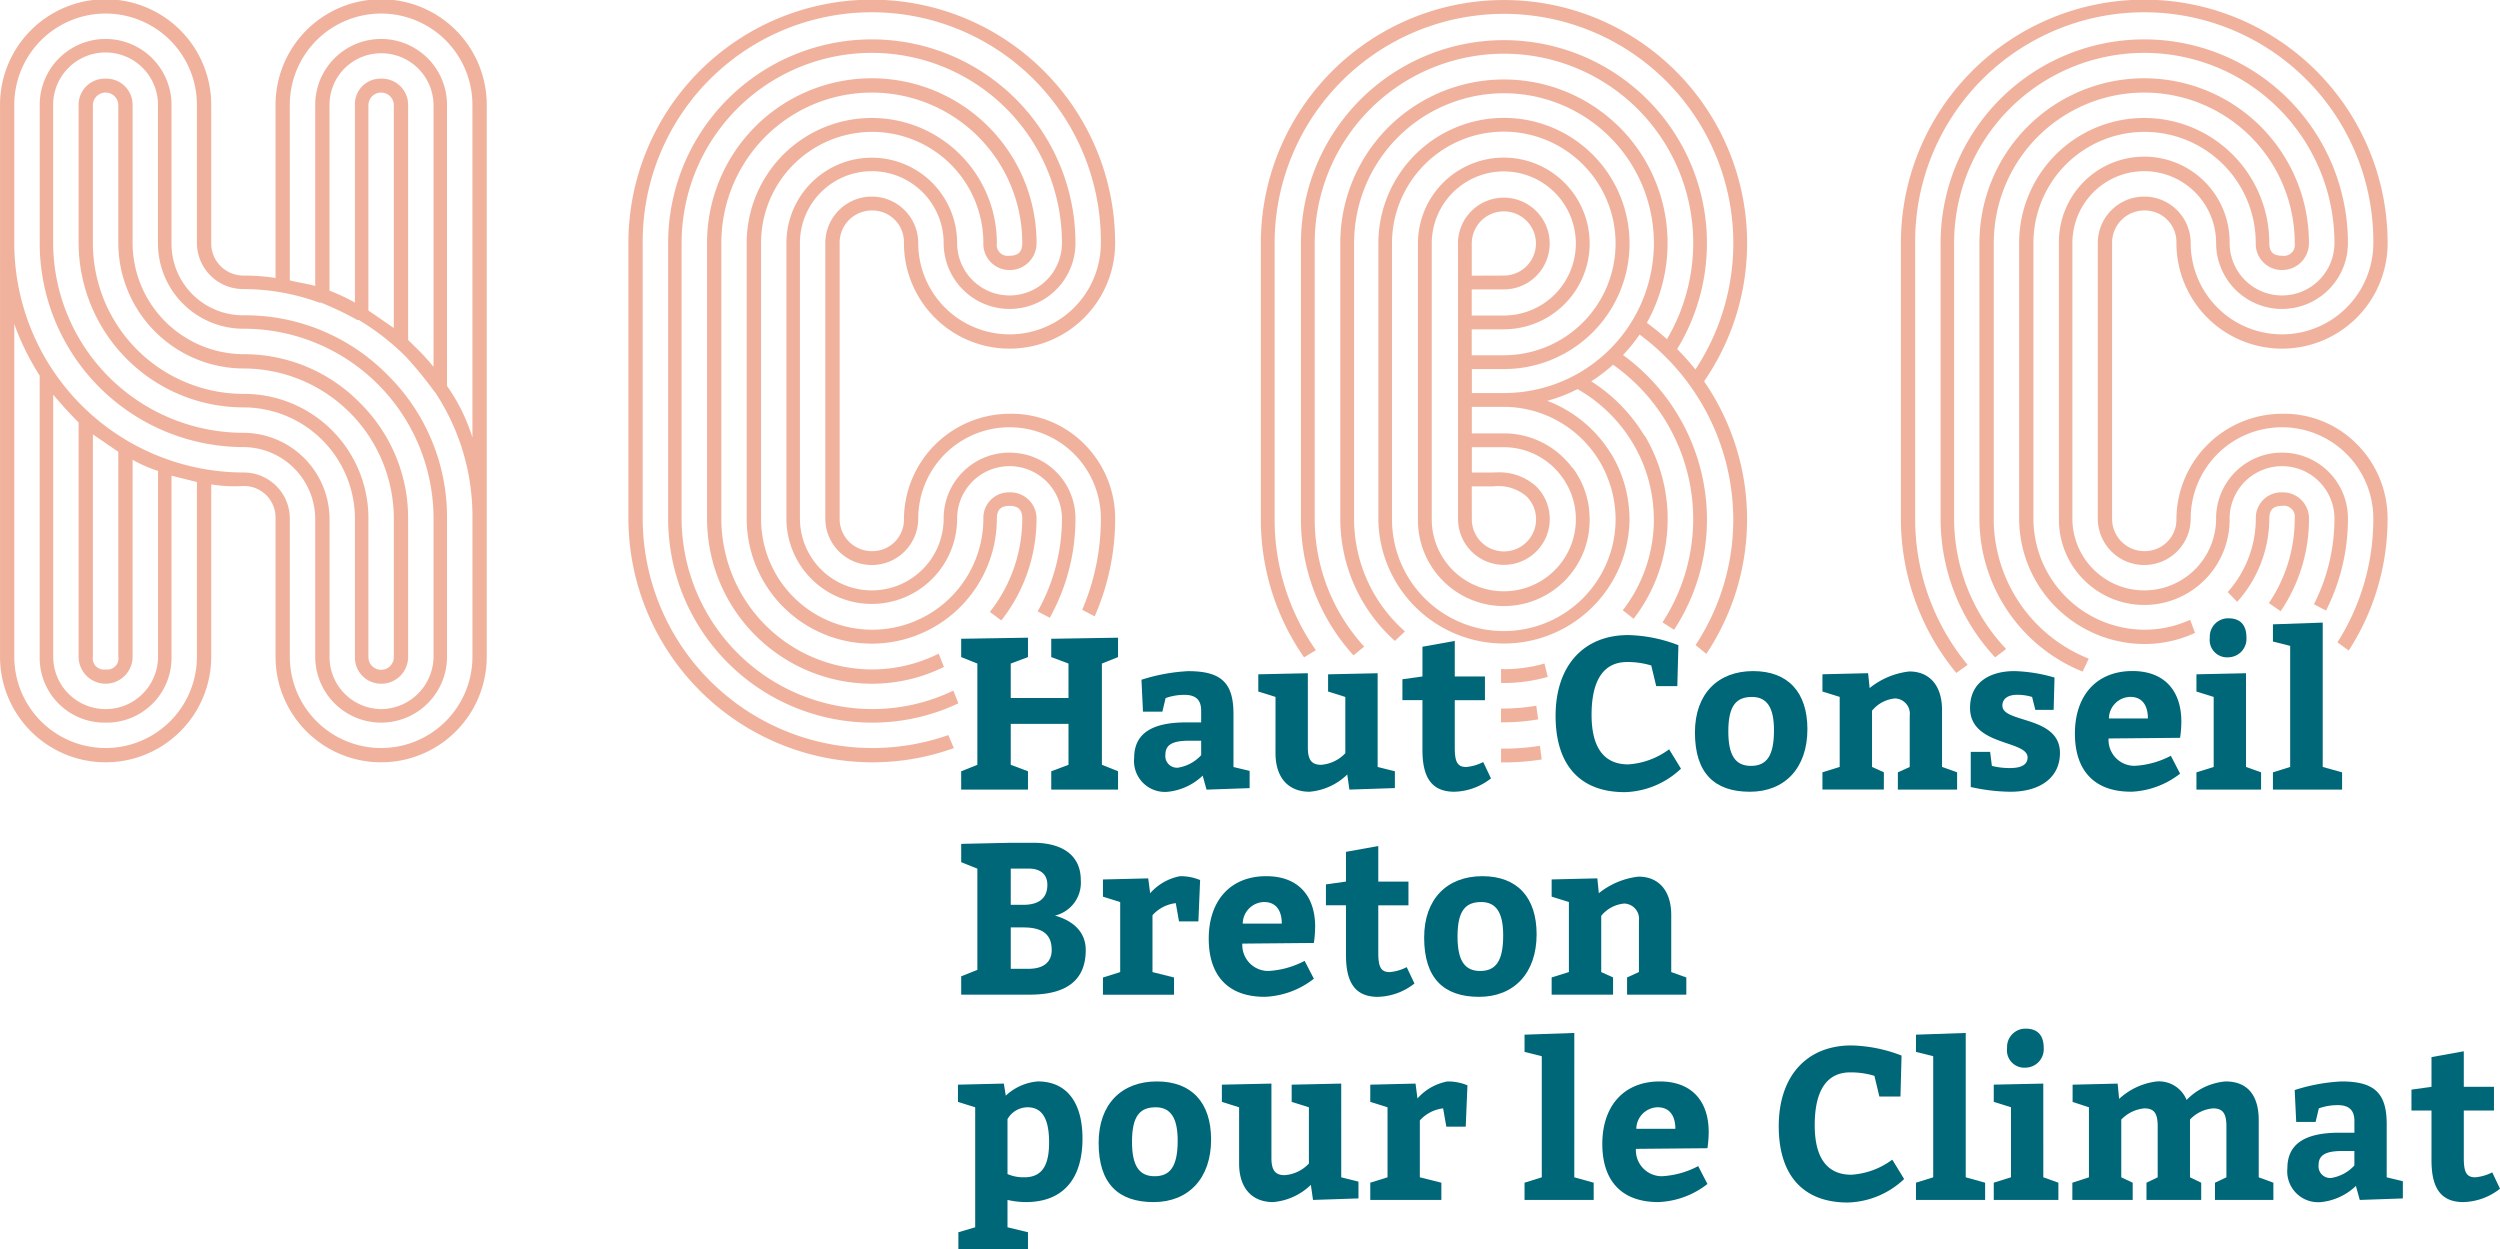 <svg id="Groupe_3" data-name="Groupe 3" xmlns="http://www.w3.org/2000/svg" xmlns:xlink="http://www.w3.org/1999/xlink" width="198.863" height="99.39" viewBox="0 0 198.863 99.39">
  <defs>
    <clipPath id="clip-path">
      <rect id="Rectangle_1" data-name="Rectangle 1" width="198.863" height="99.39" fill="none"/>
    </clipPath>
  </defs>
  <path id="Tracé_1" data-name="Tracé 1" d="M150.715,107.091l-1.371-.514V103.32h4.593v3.257l-1.371.514v1.457h5.313v-1.457l-1.285-.514V98.522l1.285-.514V96.465l-5.313.086v1.457l1.371.514v2.742h-4.593V98.522l1.371-.514V96.465l-5.313.086v1.457l1.286.514v8.055l-1.286.514v1.457h5.313Z" transform="translate(-68.944 -45.74)" fill="#006778"/>
  <g id="Groupe_2" data-name="Groupe 2">
    <g id="Groupe_1" data-name="Groupe 1" clip-path="url(#clip-path)">
      <path id="Tracé_2" data-name="Tracé 2" d="M175.7,105.6c-2.605,0-4.131.806-4.131,2.828a2.456,2.456,0,0,0,2.674,2.691,4.7,4.7,0,0,0,2.776-1.285l.308,1.114,3.427-.12v-1.371l-1.285-.308v-4.233c0-2.485-.994-3.393-3.6-3.393a14.424,14.424,0,0,0-3.719.685l.12,2.537h1.543l.257-1.079a4.4,4.4,0,0,1,1.509-.258c.857,0,1.32.377,1.32,1.251v.942Zm1.2,2.606a3.17,3.17,0,0,1-1.834.994.925.925,0,0,1-1.012-1.029c0-.771.531-1.114,1.868-1.114h.977Z" transform="translate(-81.352 -48.136)" fill="#006778"/>
      <path id="Tracé_3" data-name="Tracé 3" d="M191.713,108.2c0,1.919.994,3.068,2.708,3.068a4.9,4.9,0,0,0,3-1.371l.171,1.2,3.617-.12V109.64l-1.371-.343v-7.455l-3.942.086v1.37l1.371.429V108.2a2.917,2.917,0,0,1-1.936.925c-.771,0-1.045-.429-1.045-1.371v-5.913l-3.942.086v1.37l1.371.429Z" transform="translate(-90.253 -48.289)" fill="#006778"/>
      <path id="Tracé_4" data-name="Tracé 4" d="M213.738,105.609c0,1.971.565,3.342,2.537,3.342a4.886,4.886,0,0,0,2.914-1.062l-.617-1.3a3.638,3.638,0,0,1-1.354.394c-.72,0-.908-.446-.908-1.542v-3.771h2.4V99.782h-2.4V96.954l-2.571.463v2.365l-1.594.222v1.663h1.594Z" transform="translate(-100.59 -45.972)" fill="#006778"/>
      <path id="Tracé_5" data-name="Tracé 5" d="M240.8,108.568a6.768,6.768,0,0,0,4.491-1.868l-.943-1.542a6.1,6.1,0,0,1-3.255,1.2c-1.8,0-2.914-1.165-2.914-3.942,0-2.862,1.029-4.2,2.828-4.2a6.574,6.574,0,0,1,1.92.273l.394,1.645H245l.086-3.256a11.7,11.7,0,0,0-3.993-.806c-3.515,0-5.776,2.4-5.776,6.427,0,3.976,2.005,6.067,5.484,6.067" transform="translate(-111.577 -45.555)" fill="#006778"/>
      <path id="Tracé_6" data-name="Tracé 6" d="M265.345,106.144c0-2.948-1.543-4.627-4.319-4.627-2.794,0-4.628,1.8-4.628,4.885,0,3.256,1.576,4.713,4.37,4.713,2.776,0,4.576-1.886,4.576-4.971m-4.491,2.914c-1.251,0-1.8-.857-1.8-2.742,0-2.056.634-2.742,1.885-2.742,1.234,0,1.748.908,1.748,2.656,0,2.057-.6,2.828-1.834,2.828" transform="translate(-121.574 -48.135)" fill="#006778"/>
      <path id="Tracé_7" data-name="Tracé 7" d="M280.574,109.6l-.943-.429V104.7a2.667,2.667,0,0,1,1.834-.976,1.215,1.215,0,0,1,1.165,1.371v4.079l-.943.429v1.371H286.4V109.6l-1.2-.429v-4.542c0-1.868-.943-3.051-2.606-3.051a6.117,6.117,0,0,0-3.153,1.32l-.12-1.183-3.634.086v1.371l1.372.428v5.57l-1.372.429v1.371h4.885Z" transform="translate(-130.721 -48.166)" fill="#006778"/>
      <path id="Tracé_8" data-name="Tracé 8" d="M300.584,104.276c0-.565.445-.873,1.183-.873a4,4,0,0,1,1.183.171l.257,1.029h1.457l.069-2.571a12.442,12.442,0,0,0-3.188-.514c-1.817,0-3.531.788-3.531,2.931,0,3.05,4.576,2.536,4.576,3.941,0,.548-.463.84-1.4.84a5.756,5.756,0,0,1-1.44-.172l-.137-1.114h-1.543v2.793a14.9,14.9,0,0,0,3.154.378c2.348,0,3.942-1.114,3.942-3.085,0-2.965-4.576-2.365-4.576-3.753" transform="translate(-141.306 -48.135)" fill="#006778"/>
      <path id="Tracé_9" data-name="Tracé 9" d="M318.34,111.115a6.759,6.759,0,0,0,3.907-1.44l-.736-1.422a6.959,6.959,0,0,1-2.88.8,2.063,2.063,0,0,1-2.074-2.176l5.69-.052a9.074,9.074,0,0,0,.1-1.285c0-2.45-1.337-4.027-3.89-4.027-2.879,0-4.577,1.971-4.577,4.97,0,2.913,1.509,4.628,4.457,4.628m-.052-7.542c.995,0,1.4.737,1.4,1.715h-3.1a1.737,1.737,0,0,1,1.7-1.715" transform="translate(-148.831 -48.135)" fill="#006778"/>
      <path id="Tracé_10" data-name="Tracé 10" d="M335.759,96.634a1.467,1.467,0,0,0,1.44-1.56c0-1.079-.549-1.542-1.44-1.542a1.459,1.459,0,0,0-1.474,1.542,1.379,1.379,0,0,0,1.474,1.56" transform="translate(-158.505 -44.349)" fill="#006778"/>
      <path id="Tracé_11" data-name="Tracé 11" d="M337.406,109.726l-1.2-.429v-7.455l-3.943.086V103.3l1.372.428v5.57l-1.372.429V111.1h5.142Z" transform="translate(-157.547 -48.29)" fill="#006778"/>
      <path id="Tracé_12" data-name="Tracé 12" d="M349.335,106.095l-1.542-.429V94.183l-3.96.137v1.371l1.371.343v9.631l-1.371.429v1.371h5.5Z" transform="translate(-163.032 -44.658)" fill="#006778"/>
      <path id="Tracé_13" data-name="Tracé 13" d="M152.857,133.283a2.692,2.692,0,0,0,2.057-2.828c0-2.022-1.542-2.965-3.77-2.965h-1.8l-3.942.086v1.457l1.286.514V137.6l-1.286.514v1.457h5.45c2.776,0,4.456-1.029,4.456-3.548,0-1.319-.839-2.279-2.45-2.742m-3.514-3.736H150.8c.822,0,1.456.394,1.456,1.286,0,1.062-.668,1.594-1.919,1.594h-.994Zm1.423,7.969h-1.423v-3.29h.994c1.542,0,2.262.548,2.262,1.8,0,.943-.635,1.491-1.834,1.491" transform="translate(-68.943 -60.451)" fill="#006778"/>
      <path id="Tracé_14" data-name="Tracé 14" d="M172.638,134.684l.257,1.457h1.542l.137-3.291a4.061,4.061,0,0,0-1.593-.308A4.208,4.208,0,0,0,170.6,133.9l-.154-1.183-3.6.086v1.371l1.371.428v5.57l-1.371.429v1.371H172.5V140.6l-1.714-.429v-4.524a2.949,2.949,0,0,1,1.851-.96" transform="translate(-79.111 -62.846)" fill="#006778"/>
      <path id="Tracé_15" data-name="Tracé 15" d="M191.314,136.569c0-2.451-1.337-4.027-3.89-4.027-2.879,0-4.576,1.971-4.576,4.97,0,2.914,1.509,4.627,4.456,4.627a6.757,6.757,0,0,0,3.907-1.44l-.736-1.422a6.953,6.953,0,0,1-2.88.805,2.064,2.064,0,0,1-2.074-2.176l5.69-.052a9.1,9.1,0,0,0,.1-1.285m-5.758-.257a1.737,1.737,0,0,1,1.7-1.714c.994,0,1.406.737,1.406,1.714Z" transform="translate(-86.699 -62.846)" fill="#006778"/>
      <path id="Tracé_16" data-name="Tracé 16" d="M204.705,139.977a4.888,4.888,0,0,0,2.914-1.062l-.617-1.3a3.626,3.626,0,0,1-1.353.394c-.72,0-.908-.445-.908-1.542v-3.77h2.4v-1.886h-2.4V127.98l-2.571.463v2.365l-1.594.223v1.663h1.594v3.942c0,1.971.565,3.342,2.537,3.342" transform="translate(-95.105 -60.683)" fill="#006778"/>
      <path id="Tracé_17" data-name="Tracé 17" d="M220.063,132.542c-2.794,0-4.628,1.8-4.628,4.885,0,3.256,1.576,4.713,4.37,4.713,2.776,0,4.576-1.886,4.576-4.971,0-2.948-1.543-4.627-4.319-4.627m-.172,7.541c-1.251,0-1.8-.857-1.8-2.742,0-2.056.634-2.742,1.885-2.742,1.234,0,1.748.908,1.748,2.656,0,2.057-.6,2.828-1.834,2.828" transform="translate(-102.151 -62.846)" fill="#006778"/>
      <path id="Tracé_18" data-name="Tracé 18" d="M239.611,140.628l-.943-.428v-4.474a2.667,2.667,0,0,1,1.834-.976,1.215,1.215,0,0,1,1.165,1.371V140.2l-.943.428V142h4.713v-1.371l-1.2-.428v-4.542c0-1.868-.943-3.05-2.606-3.05a6.118,6.118,0,0,0-3.153,1.319l-.12-1.182-3.634.085V134.2l1.372.428V140.2l-1.372.428V142h4.885Z" transform="translate(-111.298 -62.877)" fill="#006778"/>
      <path id="Tracé_19" data-name="Tracé 19" d="M151.254,163.592a4.207,4.207,0,0,0-2.536,1.131l-.155-.96-3.65.086v1.37l1.371.429v9.546l-1.337.394v1.371h5.536v-1.371l-1.629-.394v-2.177a6.678,6.678,0,0,0,1.458.172c3,0,4.507-1.886,4.507-5.056,0-2.777-1.183-4.542-3.565-4.542m-1.062,7.626a3.194,3.194,0,0,1-1.338-.257v-4.37a1.854,1.854,0,0,1,1.595-.942c1.251,0,1.713,1.062,1.713,2.793,0,1.748-.5,2.776-1.97,2.776" transform="translate(-68.712 -77.569)" fill="#006778"/>
      <path id="Tracé_20" data-name="Tracé 20" d="M170.821,163.592c-2.794,0-4.628,1.8-4.628,4.885,0,3.256,1.577,4.713,4.37,4.713,2.776,0,4.576-1.886,4.576-4.971,0-2.948-1.543-4.627-4.319-4.627m-.172,7.541c-1.251,0-1.8-.857-1.8-2.742,0-2.056.634-2.742,1.885-2.742,1.234,0,1.748.908,1.748,2.656,0,2.057-.6,2.828-1.834,2.828" transform="translate(-78.802 -77.569)" fill="#006778"/>
      <path id="Tracé_21" data-name="Tracé 21" d="M194.33,163.917l-3.942.086v1.371l1.371.429v4.473a2.917,2.917,0,0,1-1.936.925c-.771,0-1.045-.428-1.045-1.371v-5.913l-3.942.086v1.371l1.371.429v4.473c0,1.919.994,3.067,2.708,3.067a4.908,4.908,0,0,0,3-1.371l.171,1.2,3.616-.12v-1.337l-1.371-.343Z" transform="translate(-87.642 -77.723)" fill="#006778"/>
      <path id="Tracé_22" data-name="Tracé 22" d="M211.04,164.946l-.154-1.183-3.6.086v1.371l1.372.428v5.57l-1.372.429v1.371h5.655v-1.371l-1.713-.429v-4.524a2.951,2.951,0,0,1,1.852-.96l.256,1.457h1.543l.136-3.29a4.059,4.059,0,0,0-1.594-.308,4.206,4.206,0,0,0-2.382,1.354" transform="translate(-98.287 -77.569)" fill="#006778"/>
      <path id="Tracé_23" data-name="Tracé 23" d="M234.581,156.258l-3.959.137v1.371l1.371.343v9.632l-1.371.429v1.371h5.5V168.17l-1.542-.429Z" transform="translate(-109.352 -74.092)" fill="#006778"/>
      <path id="Tracé_24" data-name="Tracé 24" d="M246.961,163.592c-2.879,0-4.576,1.971-4.576,4.97,0,2.914,1.509,4.627,4.456,4.627a6.758,6.758,0,0,0,3.907-1.44l-.736-1.422a6.953,6.953,0,0,1-2.88.805,2.064,2.064,0,0,1-2.074-2.176l5.69-.052a9.1,9.1,0,0,0,.1-1.285c0-2.451-1.337-4.027-3.89-4.027m-1.868,3.77a1.737,1.737,0,0,1,1.7-1.714c.994,0,1.406.737,1.406,1.714Z" transform="translate(-114.929 -77.569)" fill="#006778"/>
      <path id="Tracé_25" data-name="Tracé 25" d="M274.85,168.432c-1.8,0-2.914-1.166-2.914-3.942,0-2.862,1.029-4.2,2.828-4.2a6.534,6.534,0,0,1,1.92.275l.394,1.645h1.679l.086-3.257a11.71,11.71,0,0,0-3.993-.805c-3.514,0-5.776,2.4-5.776,6.426,0,3.976,2.006,6.068,5.484,6.068a6.765,6.765,0,0,0,4.491-1.868l-.942-1.542a6.1,6.1,0,0,1-3.256,1.2" transform="translate(-127.584 -74.988)" fill="#006778"/>
      <path id="Tracé_26" data-name="Tracé 26" d="M293.793,156.258l-3.958.137v1.371l1.371.343v9.632l-1.371.429v1.371h5.5V168.17l-1.542-.429Z" transform="translate(-137.428 -74.092)" fill="#006778"/>
      <path id="Tracé_27" data-name="Tracé 27" d="M306.532,157.148c0-1.08-.548-1.542-1.44-1.542a1.459,1.459,0,0,0-1.474,1.542,1.379,1.379,0,0,0,1.474,1.56,1.467,1.467,0,0,0,1.44-1.56" transform="translate(-143.964 -73.782)" fill="#006778"/>
      <path id="Tracé_28" data-name="Tracé 28" d="M305.54,163.918,301.6,164v1.371l1.371.429v5.57l-1.371.429v1.371h5.141V171.8l-1.2-.429Z" transform="translate(-143.006 -77.723)" fill="#006778"/>
      <path id="Tracé_29" data-name="Tracé 29" d="M328.317,166.676c0-1.92-.84-3.085-2.639-3.085a4.889,4.889,0,0,0-3.1,1.474,2.366,2.366,0,0,0-2.365-1.474,5.334,5.334,0,0,0-3,1.389l-.12-1.217-3.582.086v1.371l1.3.428v5.57l-1.32.429v1.37h4.8v-1.37l-.908-.429v-4.593a2.916,2.916,0,0,1,1.834-.891c.754,0,1.062.36,1.062,1.406v4.078l-.891.429v1.37h4.353v-1.37l-.891-.429v-4.593a2.82,2.82,0,0,1,1.834-.891c.753,0,1.062.378,1.062,1.406v4.078l-.909.429v1.37h4.646v-1.37l-1.166-.429Z" transform="translate(-148.646 -77.568)" fill="#006778"/>
      <path id="Tracé_30" data-name="Tracé 30" d="M353.919,166.985c0-2.485-.995-3.393-3.6-3.393a14.426,14.426,0,0,0-3.719.685l.12,2.537h1.543l.257-1.079a4.4,4.4,0,0,1,1.509-.258c.857,0,1.32.377,1.32,1.251v.942h-1.2c-2.605,0-4.131.806-4.131,2.829a2.456,2.456,0,0,0,2.673,2.691,4.7,4.7,0,0,0,2.777-1.285l.308,1.114,3.427-.12v-1.371l-1.285-.308Zm-2.571,3.29a3.17,3.17,0,0,1-1.834.994.925.925,0,0,1-1.012-1.029c0-.771.531-1.114,1.868-1.114h.977Z" transform="translate(-164.068 -77.569)" fill="#006778"/>
      <path id="Tracé_31" data-name="Tracé 31" d="M371.214,168.66a3.634,3.634,0,0,1-1.355.394c-.719,0-.908-.446-.908-1.543v-3.77h2.4v-1.885h-2.4v-2.828l-2.57.463v2.365l-1.594.223v1.662h1.594v3.942c0,1.971.565,3.342,2.537,3.342a4.883,4.883,0,0,0,2.913-1.063Z" transform="translate(-172.968 -75.405)" fill="#006778"/>
      <path id="Tracé_32" data-name="Tracé 32" d="M38.718,41.253v10.99a8.4,8.4,0,0,1-16.8,0V41.253a2.509,2.509,0,0,0-2.526-2.59,11.534,11.534,0,0,1-2.59-.126V52.243a8.4,8.4,0,0,1-16.8,0V8.347a8.4,8.4,0,0,1,16.8,0V19.337a2.561,2.561,0,0,0,2.59,2.589,16.4,16.4,0,0,1,2.526.19V8.347a8.4,8.4,0,0,1,16.8,0Zm-1.137,0a17.859,17.859,0,0,0-2.968-10.042l-.064-.064a31.5,31.5,0,0,0-2.273-2.779,19.84,19.84,0,0,0-3.727-2.906h-.126a24.412,24.412,0,0,0-2.906-1.389H25.39a17.671,17.671,0,0,0-6-1.074,3.68,3.68,0,0,1-3.727-3.663V8.347a7.263,7.263,0,0,0-14.527,0V19.337A18.262,18.262,0,0,0,19.39,37.59a3.665,3.665,0,0,1,3.663,3.663v10.99a7.263,7.263,0,0,0,14.527,0ZM15.664,38.348l-2.021-.505v14.4A5.152,5.152,0,0,1,8.4,57.486a5.151,5.151,0,0,1-5.243-5.243V29.884a20.678,20.678,0,0,1-2.021-4.105V52.243a7.263,7.263,0,0,0,14.527,0Zm15.158-8.526a15.893,15.893,0,0,1,4.737,11.432v10.99a5.242,5.242,0,1,1-10.484,0V41.253a5.742,5.742,0,0,0-5.684-5.684A16.228,16.228,0,0,1,3.158,19.337V8.347a5.242,5.242,0,0,1,10.485,0V19.337a5.688,5.688,0,0,0,5.747,5.747,15.894,15.894,0,0,1,11.431,4.737m3.665,11.432a15.1,15.1,0,0,0-15.1-15.1,6.792,6.792,0,0,1-6.821-6.821V8.347a4.169,4.169,0,0,0-8.338,0V19.337A15.148,15.148,0,0,0,19.39,34.432a6.875,6.875,0,0,1,6.822,6.821v10.99a4.151,4.151,0,0,0,4.105,4.169,4.206,4.206,0,0,0,4.169-4.169ZM6.253,52.243V33.611c-.7-.7-1.327-1.39-2.021-2.211V52.243a4.169,4.169,0,1,0,8.338,0V37.464a10.983,10.983,0,0,1-2.022-.884V52.243a2.147,2.147,0,1,1-4.295,0M28.612,32.032a12.9,12.9,0,0,1,3.853,9.221v10.99a2.13,2.13,0,0,1-2.148,2.148,2.077,2.077,0,0,1-2.084-2.148V41.253a8.869,8.869,0,0,0-8.843-8.843A13.114,13.114,0,0,1,6.253,19.337V8.347A2.077,2.077,0,0,1,8.4,6.263a2.077,2.077,0,0,1,2.147,2.084V19.337a8.869,8.869,0,0,0,8.843,8.842,12.9,12.9,0,0,1,9.222,3.853m2.715,9.221A11.968,11.968,0,0,0,19.39,29.317a10,10,0,0,1-9.979-9.979V8.347a1.011,1.011,0,0,0-2.021,0V19.337a12,12,0,0,0,12,12,9.892,9.892,0,0,1,9.916,9.916v10.99a1.011,1.011,0,1,0,2.021,0ZM7.39,52.243A.878.878,0,0,0,8.4,53.254a.877.877,0,0,0,1.01-1.011v-16.3L7.39,34.558ZM23.053,22.306c.7.189,1.327.252,2.021.442V8.347a5.242,5.242,0,1,1,10.484,0V30.705a14.591,14.591,0,0,1,2.021,4.105V8.347a7.263,7.263,0,0,0-14.527,0Zm9.979,5.3a17.312,17.312,0,0,1,1.453,1.58V8.347a4.152,4.152,0,0,0-4.169-4.105,4.1,4.1,0,0,0-4.105,4.105v14.78a14.577,14.577,0,0,1,2.021.948V8.347a2.025,2.025,0,0,1,2.084-2.084,2.078,2.078,0,0,1,2.148,2.084v18.7ZM31.327,8.347a1.011,1.011,0,0,0-2.021,0V24.706l2.021,1.389Z" transform="translate(0 -0.005)" fill="#f0b29d"/>
      <path id="Tracé_33" data-name="Tracé 33" d="M128.229,38.8a5.229,5.229,0,0,0-5.243,5.243,5.716,5.716,0,1,1-11.432,0V22.129a5.716,5.716,0,0,1,11.432,0,5.242,5.242,0,0,0,10.485,0,16.2,16.2,0,1,0-32.4,0V44.046A16.227,16.227,0,0,0,117.3,60.278a16.028,16.028,0,0,0,6.857-1.535l-.4-1.011A14.871,14.871,0,0,1,117.3,59.2a15.2,15.2,0,0,1-15.158-15.158V22.129a15.127,15.127,0,0,1,30.254,0,4.169,4.169,0,0,1-8.338,0,6.789,6.789,0,1,0-13.579,0V44.046a6.789,6.789,0,1,0,13.579,0,4.169,4.169,0,0,1,8.338,0,15.045,15.045,0,0,1-1.932,7.38l.961.514a16.184,16.184,0,0,0,2.046-7.894,5.23,5.23,0,0,0-5.242-5.243" transform="translate(-47.923 -2.796)" fill="#f0b29d"/>
      <path id="Tracé_34" data-name="Tracé 34" d="M131.02,44.808a2.025,2.025,0,0,0-2.084,2.084,8.842,8.842,0,1,1-17.684,0V24.976a8.842,8.842,0,1,1,17.684,0,2.077,2.077,0,0,0,2.084,2.148,2.131,2.131,0,0,0,2.148-2.148,13.106,13.106,0,0,0-26.212,0V46.892A13.127,13.127,0,0,0,120.093,60.03a12.938,12.938,0,0,0,5.708-1.335l-.421-1.06a11.79,11.79,0,0,1-5.287,1.258,12,12,0,0,1-12-12V24.976a11.968,11.968,0,1,1,23.937,0c0,.7-.315,1.011-1.01,1.011a.878.878,0,0,1-1.011-1.011,9.948,9.948,0,0,0-19.9,0V46.892a9.948,9.948,0,1,0,19.9,0c0-.694.316-1.01,1.011-1.01s1.01.316,1.01,1.01a11.963,11.963,0,0,1-2.578,7.427l.913.678a13.1,13.1,0,0,0,2.8-8.105,2.078,2.078,0,0,0-2.148-2.084" transform="translate(-50.714 -5.643)" fill="#f0b29d"/>
      <path id="Tracé_35" data-name="Tracé 35" d="M114.453,16.748a2.509,2.509,0,0,1,2.526,2.59,8.4,8.4,0,0,0,16.8,0,19.359,19.359,0,0,0-38.718,0V41.255a19.435,19.435,0,0,0,19.39,19.39,19.178,19.178,0,0,0,6.5-1.132l-.444-1.035A18.264,18.264,0,0,1,96.2,41.255V19.338a18.222,18.222,0,1,1,36.443,0,7.263,7.263,0,1,1-14.527,0,3.695,3.695,0,0,0-7.39,0V41.255a3.695,3.695,0,1,0,7.39,0,7.263,7.263,0,1,1,14.527,0,18.358,18.358,0,0,1-1.483,7.256l.991.523a19.323,19.323,0,0,0,1.63-7.778,8.369,8.369,0,0,0-2.464-5.937,8.147,8.147,0,0,0-5.937-2.4,8.425,8.425,0,0,0-8.4,8.338,2.509,2.509,0,0,1-2.526,2.589,2.562,2.562,0,0,1-2.59-2.589V19.338a2.562,2.562,0,0,1,2.59-2.59" transform="translate(-45.075 -0.005)" fill="#f0b29d"/>
      <path id="Tracé_36" data-name="Tracé 36" d="M300.581,46.893V24.976a11.969,11.969,0,1,1,23.938,0,.877.877,0,0,1-1.011,1.01c-.7,0-1.011-.316-1.011-1.01a9.948,9.948,0,0,0-19.9,0V46.893a10,10,0,0,0,9.979,9.979,9.669,9.669,0,0,0,4.013-.884l-.39-1.043a8.748,8.748,0,0,1-3.623.789,8.867,8.867,0,0,1-8.842-8.842V24.976a8.842,8.842,0,1,1,17.685,0,2.077,2.077,0,0,0,2.084,2.147,2.13,2.13,0,0,0,2.148-2.147,13.106,13.106,0,0,0-26.212,0V46.893a13.121,13.121,0,0,0,8.208,12.174l.489-1.031a11.99,11.99,0,0,1-7.56-11.143" transform="translate(-141.985 -5.643)" fill="#f0b29d"/>
      <path id="Tracé_37" data-name="Tracé 37" d="M341.313,74.481a2.024,2.024,0,0,0-2.084,2.084,8.792,8.792,0,0,1-2.236,5.847l.753.776a9.929,9.929,0,0,0,2.556-6.623c0-.694.316-1.01,1.011-1.01a.877.877,0,0,1,1.01,1.01,11.967,11.967,0,0,1-2.053,6.722l.934.651a13.109,13.109,0,0,0,2.256-7.373,2.078,2.078,0,0,0-2.148-2.084" transform="translate(-159.789 -35.316)" fill="#f0b29d"/>
      <path id="Tracé_38" data-name="Tracé 38" d="M323.807,35.317a8.147,8.147,0,0,0-5.937-2.4,8.425,8.425,0,0,0-8.4,8.338,2.509,2.509,0,0,1-2.526,2.589,2.561,2.561,0,0,1-2.59-2.589V19.338a2.561,2.561,0,0,1,2.59-2.59,2.509,2.509,0,0,1,2.526,2.59,8.4,8.4,0,0,0,16.8,0,19.359,19.359,0,0,0-38.718,0V41.255a19.291,19.291,0,0,0,4.409,12.281l.9-.646a18.192,18.192,0,0,1-4.172-11.635V19.338a18.222,18.222,0,1,1,36.443,0,7.263,7.263,0,0,1-14.527,0,3.695,3.695,0,0,0-7.39,0V41.255a3.695,3.695,0,1,0,7.39,0,7.263,7.263,0,1,1,14.527,0,18.264,18.264,0,0,1-2.855,9.846l.9.65a19.315,19.315,0,0,0,3.09-10.5,8.372,8.372,0,0,0-2.464-5.937" transform="translate(-136.346 -0.005)" fill="#f0b29d"/>
      <path id="Tracé_39" data-name="Tracé 39" d="M320.718,38.8a5.229,5.229,0,0,0-5.243,5.243,5.716,5.716,0,1,1-11.432,0V22.129a5.716,5.716,0,0,1,11.432,0,5.242,5.242,0,0,0,10.485,0,16.2,16.2,0,1,0-32.4,0V44.046a16.169,16.169,0,0,0,4.334,11.039l.88-.663a15.1,15.1,0,0,1-4.14-10.377V22.129a15.127,15.127,0,0,1,30.254,0,4.169,4.169,0,0,1-8.338,0,6.79,6.79,0,1,0-13.579,0V44.046a6.79,6.79,0,1,0,13.579,0,4.169,4.169,0,0,1,8.338,0,15.033,15.033,0,0,1-1.633,6.816l.965.5a16.18,16.18,0,0,0,1.742-7.318,5.23,5.23,0,0,0-5.242-5.243" transform="translate(-139.194 -2.796)" fill="#f0b29d"/>
      <path id="Tracé_40" data-name="Tracé 40" d="M227.3,100.814c-.058,0-.115,0-.172-.008l-.064,0v1.1l.079.005c.052,0,.1.008.157.008a12.991,12.991,0,0,0,3.478-.485l-.258-1.066a11.867,11.867,0,0,1-3.221.452" transform="translate(-107.663 -47.588)" fill="#f0b29d"/>
      <path id="Tracé_41" data-name="Tracé 41" d="M229.866,106.751a15.083,15.083,0,0,1-2.569.224c-.063,0-.124,0-.186,0l-.049,0v1.1l.058,0c.059,0,.117,0,.177,0a16.15,16.15,0,0,0,2.723-.236Z" transform="translate(-107.664 -50.617)" fill="#f0b29d"/>
      <path id="Tracé_42" data-name="Tracé 42" d="M225.989,30.329l.025-.036A19.341,19.341,0,1,0,190.73,19.341V41.3a19.2,19.2,0,0,0,3.44,10.99l.938-.572a18.1,18.1,0,0,1-3.28-10.418V19.341a18.243,18.243,0,1,1,33.519,9.977l-.048.075-.055-.07A19.078,19.078,0,0,0,223.88,27.8l-.034-.036.026-.043a16.148,16.148,0,1,0-29.952-8.376V41.3a16.1,16.1,0,0,0,4.18,10.83l.853-.694A15,15,0,0,1,195.017,41.3V19.341a15.054,15.054,0,1,1,28.058,7.57l-.04.068-.059-.052c-.466-.42-.969-.828-1.495-1.214l-.046-.034.028-.048a13.017,13.017,0,1,0-24.412-6.29V41.3a13.028,13.028,0,0,0,4.343,9.681l.8-.754a11.918,11.918,0,0,1-4.045-8.927V19.341a11.923,11.923,0,1,1,11.924,11.924h-2.556V29.357h2.552a9.99,9.99,0,1,0-9.99-9.99V41.3a9.99,9.99,0,0,0,19.979,0c0-.286-.016-.591-.052-.958,0-.044-.009-.088-.015-.133a9.939,9.939,0,0,0-.38-1.85l-.023-.07a9.886,9.886,0,0,0-1-2.21l-.042-.052a10.189,10.189,0,0,0-4.852-4.073l-.175-.07.18-.052a12.866,12.866,0,0,0,2.19-.864l.031-.016.03.017a12.03,12.03,0,0,1,5.139,5.813,11.817,11.817,0,0,1,.9,4.479l.005.064a11.787,11.787,0,0,1-2.473,7.219l.861.678a12.98,12.98,0,0,0,.872-14.595l-.024.014-.033-.055a13.173,13.173,0,0,0-4.1-4.2l-.083-.054.083-.054a13.143,13.143,0,0,0,1.612-1.23l.038-.035.043.03a15.018,15.018,0,0,1,3.89,20.461l.923.591a16.06,16.06,0,0,0,2.616-8.8A16.224,16.224,0,0,0,219.6,28.283l-.058-.043.049-.053a12.949,12.949,0,0,0,1.229-1.52l.037-.055.054.04a18.335,18.335,0,0,1,7.4,14.651,18.144,18.144,0,0,1-3,10.008l.856.7a19.3,19.3,0,0,0-.157-21.643ZM206.418,19.367V41.3a3.648,3.648,0,1,0,6.193-2.629,4.379,4.379,0,0,0-3.143-1.093q-.155,0-.32.007h-1.633V35.572h2.549a5.74,5.74,0,0,1,4.692,2.462c.073.1.145.216.22.343s.158.266.229.412a5.578,5.578,0,0,1,.225.52c.038.1.075.211.116.347a5.7,5.7,0,0,1,.138.557c.021.1.036.2.05.3a5.777,5.777,0,0,1,.055.677c0,.017,0,.033,0,.048h0l0,.065a5.731,5.731,0,0,1-11.463,0V19.366a5.731,5.731,0,1,1,5.732,5.732h-2.552V23.021h.064l2.489,0a3.649,3.649,0,1,0-3.65-3.649m1.1,19.318H209.2a3.454,3.454,0,0,1,2.651.785,2.556,2.556,0,1,1-4.338,1.836Zm0-16.761V19.367a2.552,2.552,0,1,1,2.552,2.552Zm10.741,15.921c.1.246.2.512.29.789l.014.046a8.918,8.918,0,0,1,.341,1.661l.011.1c.027.282.041.543.043.795l0,.065a8.893,8.893,0,0,1-17.786,0V19.367a8.893,8.893,0,1,1,8.894,8.892h-2.552V26.195h2.552a6.829,6.829,0,1,0-6.829-6.829V41.3a6.829,6.829,0,1,0,13.657,0,6.69,6.69,0,0,0-.043-.728c0-.016,0-.03,0-.044l0-.023a6.78,6.78,0,0,0-1.308-3.295l-.018.013-.038-.05a6.778,6.778,0,0,0-5.416-2.7h-2.549V32.362l2.613,0a8.911,8.911,0,0,1,8.128,5.482" transform="translate(-90.437)" fill="#f0b29d"/>
      <path id="Tracé_43" data-name="Tracé 43" d="M227.3,113.038c-.061,0-.121,0-.182,0l-.054,0v1.1l.059,0c.059,0,.118,0,.177,0a19.326,19.326,0,0,0,3-.236l-.144-1.088a18.327,18.327,0,0,1-2.86.227" transform="translate(-107.663 -53.491)" fill="#f0b29d"/>
    </g>
  </g>
</svg>
